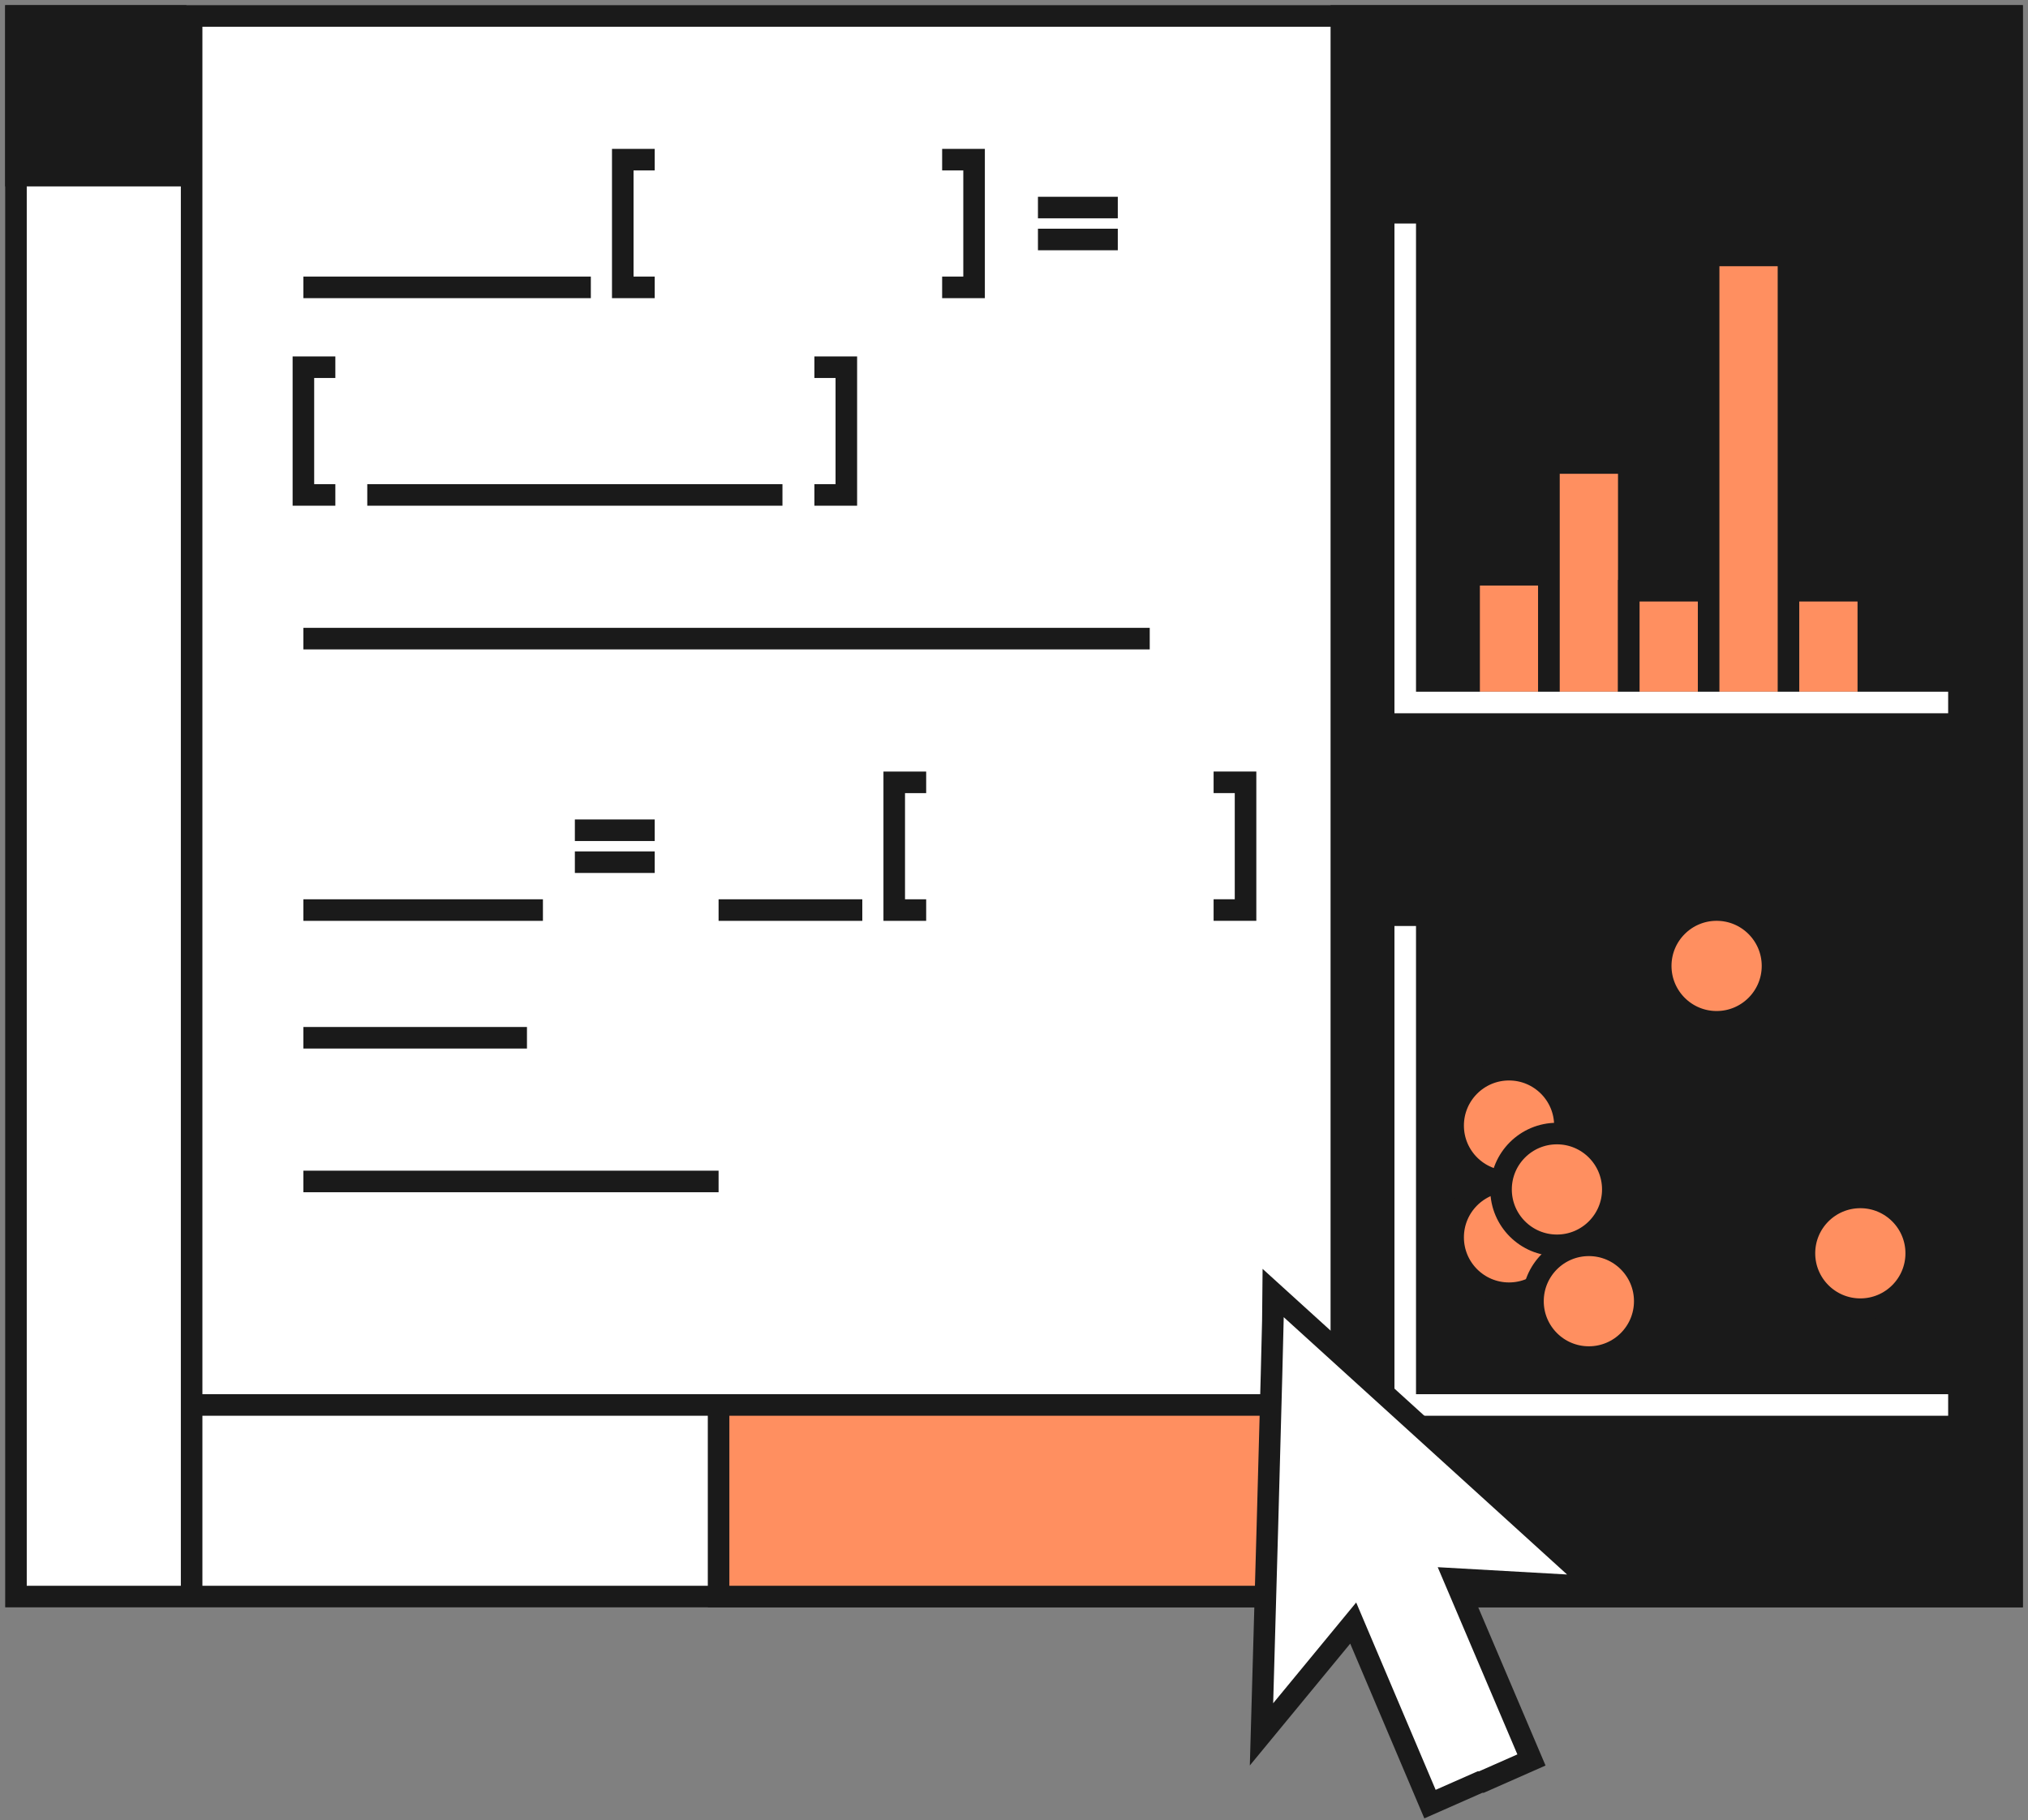 <?xml version="1.0" encoding="UTF-8"?> <svg xmlns="http://www.w3.org/2000/svg" width="127" height="114" viewBox="0 0 127 114" fill="none"><rect x="0" y="0" width="127" height="114" fill="#808080" stroke="none"/><path d="M126 1H1V100H126V1Z" fill="white" stroke="#1A1A1A" stroke-width="1.35" stroke-miterlimit="10"></path><path d="M12 1V100" stroke="#1A1A1A" stroke-width="1.35" stroke-miterlimit="10"></path><path d="M12 88H83" stroke="#1A1A1A" stroke-width="1.35" stroke-miterlimit="10"></path><path d="M126 1H84V100H126V1Z" fill="#1A1A1A" stroke="#1A1A1A" stroke-width="1.35" stroke-miterlimit="10"></path><path d="M88 58V88H122" stroke="white" stroke-width="1.35" stroke-miterlimit="10"></path><path d="M97 36H92V44H97V36Z" fill="#FF8F60" stroke="#1A1A1A" stroke-width="1.35" stroke-miterlimit="10"></path><path d="M102 29H97V44H102V29Z" fill="#FF8F60" stroke="#1A1A1A" stroke-width="1.35" stroke-miterlimit="10"></path><path d="M107 37H102V44H107V37Z" fill="#FF8F60" stroke="#1A1A1A" stroke-width="1.35" stroke-miterlimit="10"></path><path d="M117 37H112V44H117V37Z" fill="#FF8F60" stroke="#1A1A1A" stroke-width="1.35" stroke-miterlimit="10"></path><path d="M112 16H107V44H112V16Z" fill="#FF8F60" stroke="#1A1A1A" stroke-width="1.35" stroke-miterlimit="10"></path><path d="M94.5 81C96.433 81 98 79.433 98 77.5C98 75.567 96.433 74 94.5 74C92.567 74 91 75.567 91 77.5C91 79.433 92.567 81 94.5 81Z" fill="#FF8F60" stroke="#1A1A1A" stroke-width="1.35" stroke-miterlimit="10"></path><path d="M107.5 64C109.433 64 111 62.433 111 60.5C111 58.567 109.433 57 107.5 57C105.567 57 104 58.567 104 60.5C104 62.433 105.567 64 107.5 64Z" fill="#FF8F60" stroke="#1A1A1A" stroke-width="1.35" stroke-miterlimit="10"></path><path d="M99.5 85C101.433 85 103 83.433 103 81.5C103 79.567 101.433 78 99.5 78C97.567 78 96 79.567 96 81.5C96 83.433 97.567 85 99.5 85Z" fill="#FF8F60" stroke="#1A1A1A" stroke-width="1.35" stroke-miterlimit="10"></path><path d="M116.5 82C118.433 82 120 80.433 120 78.5C120 76.567 118.433 75 116.5 75C114.567 75 113 76.567 113 78.5C113 80.433 114.567 82 116.5 82Z" fill="#FF8F60" stroke="#1A1A1A" stroke-width="1.35" stroke-miterlimit="10"></path><path d="M94.5 74C96.433 74 98 72.433 98 70.5C98 68.567 96.433 67 94.5 67C92.567 67 91 68.567 91 70.5C91 72.433 92.567 74 94.5 74Z" fill="#FF8F60" stroke="#1A1A1A" stroke-width="1.35" stroke-miterlimit="10"></path><path d="M19 18H37" stroke="#1A1A1A" stroke-width="1.35"></path><path d="M23 31H49" stroke="#1A1A1A" stroke-width="1.35"></path><path d="M19 40H72" stroke="#1A1A1A" stroke-width="1.35"></path><path d="M19 74H45" stroke="#1A1A1A" stroke-width="1.35"></path><path d="M19 65H33" stroke="#1A1A1A" stroke-width="1.35"></path><path d="M65 13H70" stroke="#1A1A1A" stroke-width="1.35"></path><path d="M65 15H70" stroke="#1A1A1A" stroke-width="1.35"></path><path d="M11 1H1V11H11V1Z" fill="#1A1A1A" stroke="#1A1A1A" stroke-width="1.35" stroke-miterlimit="10"></path><path d="M97.5 78C99.433 78 101 76.433 101 74.5C101 72.567 99.433 71 97.5 71C95.567 71 94 72.567 94 74.5C94 76.433 95.567 78 97.5 78Z" fill="#FF8F60" stroke="#1A1A1A" stroke-width="1.35" stroke-miterlimit="10"></path><path d="M83 88H45V100H83V88Z" fill="#FF8F60" stroke="#1A1A1A" stroke-width="1.35" stroke-miterlimit="10"></path><path d="M88 14V44H122" stroke="white" stroke-width="1.35" stroke-miterlimit="10"></path><path d="M79.743 81C79.743 82.888 79 108.63 79 108.63L84.742 101.66L89.551 113L92.684 111.618H92.772L95.905 110.235L91.081 98.895L100 99.4L79.743 81Z" fill="white" stroke="#1A1A1A" stroke-width="1.35" stroke-miterlimit="10"></path><path d="M41 10H39V18H41" stroke="#1A1A1A" stroke-width="1.35"></path><path d="M21 23H19V31H21" stroke="#1A1A1A" stroke-width="1.35"></path><path d="M19 57.002H34" stroke="#1A1A1A" stroke-width="1.35"></path><path d="M45 57.002H54" stroke="#1A1A1A" stroke-width="1.35"></path><path d="M36 52.002H41" stroke="#1A1A1A" stroke-width="1.35"></path><path d="M36 54.002H41" stroke="#1A1A1A" stroke-width="1.35"></path><path d="M58 49.002H56V57.002H58" stroke="#1A1A1A" stroke-width="1.35"></path><path d="M76 57L78 57L78 49L76 49" stroke="#1A1A1A" stroke-width="1.35"></path><path d="M51 31L53 31L53 23L51 23" stroke="#1A1A1A" stroke-width="1.35"></path><path d="M59 18L61 18L61 10L59 10" stroke="#1A1A1A" stroke-width="1.35"></path></svg> 